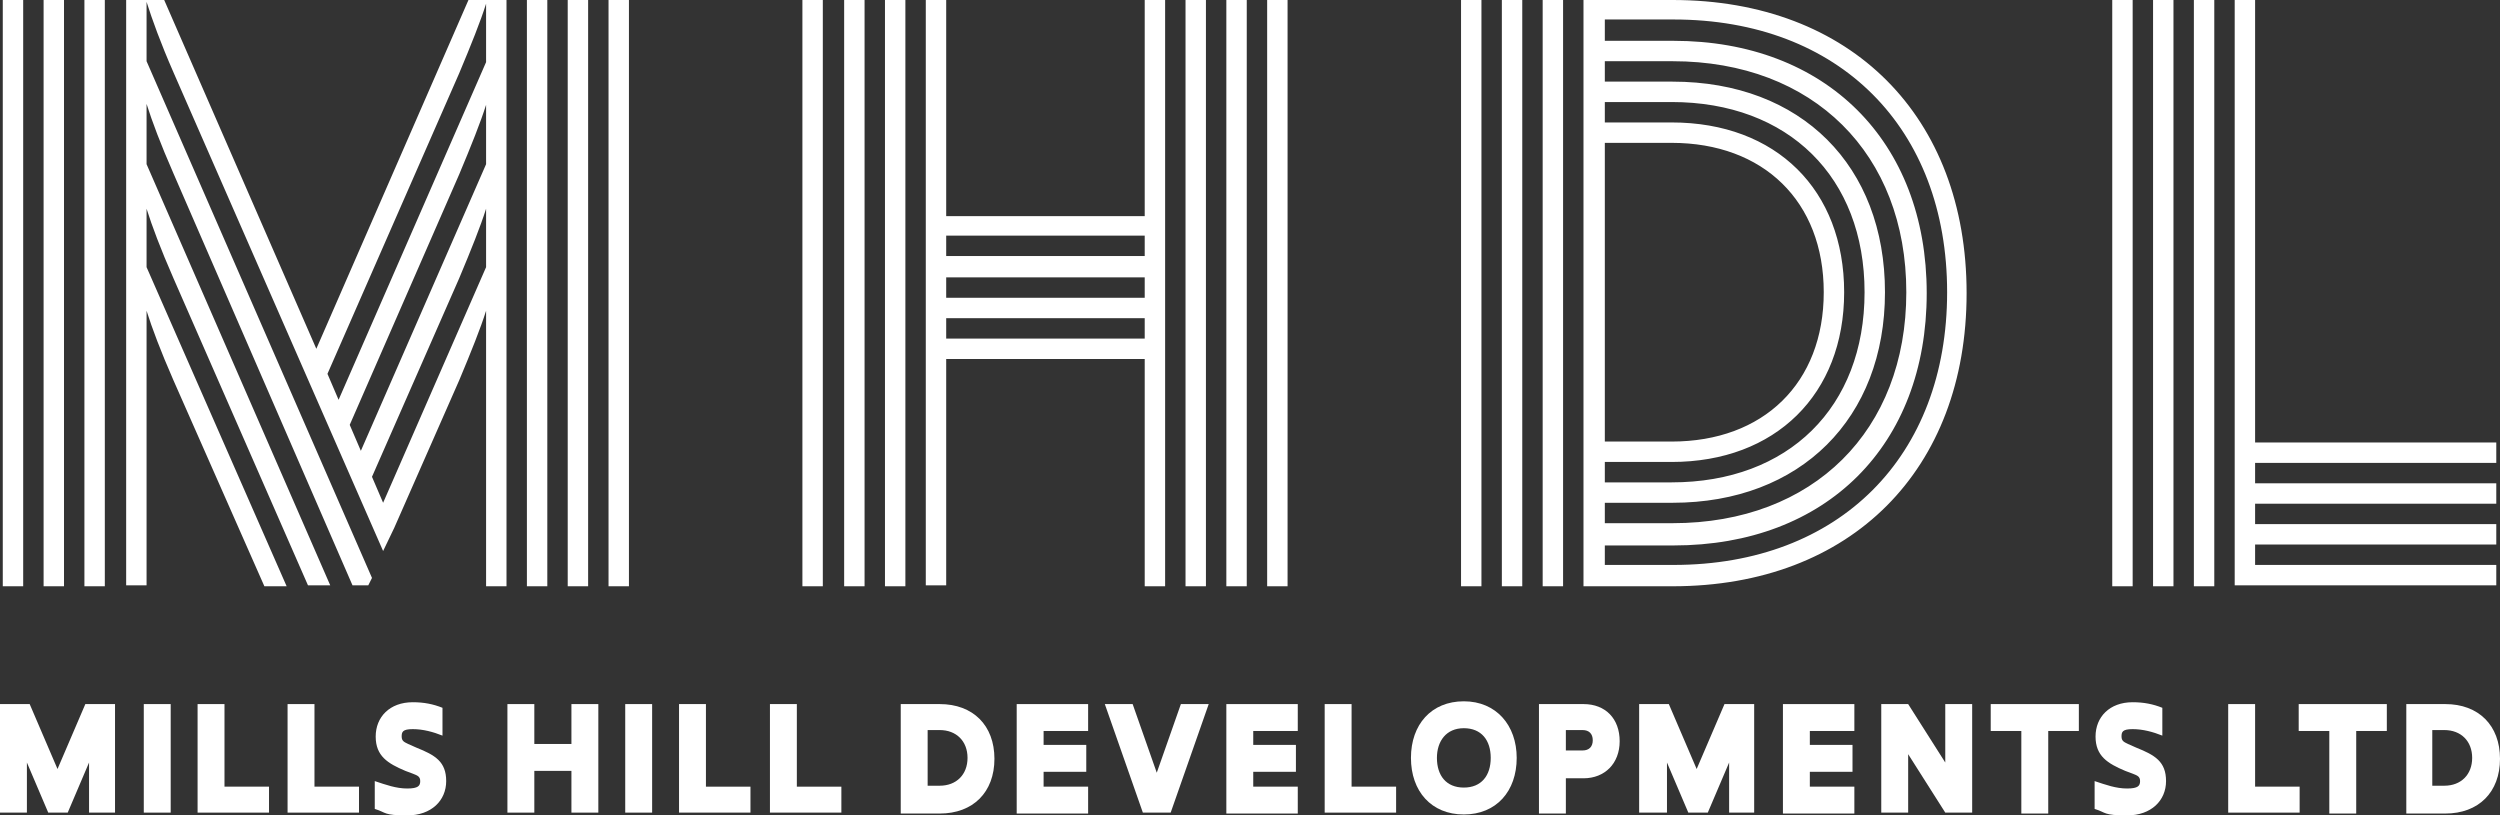 <?xml version="1.0" encoding="UTF-8"?>
<svg id="Layer_1" data-name="Layer 1" xmlns="http://www.w3.org/2000/svg" version="1.1" viewBox="0 0 269.5 87.9">
  <rect x="0" y="0" width="269.5" height="87.9" fill="#333333" stroke="none"/>
  <defs>
    <style>
      .cls-1 {
        fill: #fff;
        stroke-width: 0px;
      }
    </style>
  </defs>
  <g>
    <path class="cls-1" d="M.3,63.1V0h2.2v63.2H.3ZM4.7,63.1V0h2.2v63.2h-2.2ZM9.1,63.1V0h2.2v63.2h-2.2ZM52.4,63.1v-29.6c-.6,1.9-1.6,4.4-2.9,7.5l-7,15.9-1.2,2.5L18.7,7.8c-1.4-3.2-2.3-5.7-2.9-7.6v6.4l24.3,55.7-.4.8h-1.7L18.7,18.7c-1.4-3.2-2.3-5.6-2.9-7.5v6.5l19.8,45.4h-2.4l-14.5-33.1c-1.4-3.2-2.3-5.6-2.9-7.5v6.3l15.1,34.4h-2.4l-9.8-22.2c-1.4-3.2-2.3-5.6-2.9-7.5v29.6h-2.2V0h4.1l16.4,37.6L50.5,0h4.1v63.2h-2.2ZM52.4.4c-.6,1.9-1.6,4.4-2.9,7.5l-14.2,32.4,1.2,2.8L52.4,6.7V.4ZM52.4,11.3c-.6,1.9-1.6,4.4-2.9,7.5l-11.8,27,1.2,2.8,13.5-30.9s0-6.4,0-6.4ZM52.4,22.5c-.6,1.9-1.6,4.4-2.9,7.5l-9.4,21.4,1.2,2.8,11.1-25.4s0-6.3,0-6.3ZM56.8,63.1V0h2.2v63.2h-2.2ZM61.2,63.1V0h2.2v63.2h-2.2ZM65.6,63.1V0h2.2v63.2h-2.2Z"/>
    <path class="cls-1" d="M86.5,63.1V0h2.2v63.2h-2.2ZM91,63.1V0h2.2v63.2h-2.2ZM95.4,63.1V0h2.2v63.2h-2.2ZM123.4,63.1v-24.4h-21.4v24.4h-2.2V0h2.2v23.3h21.4V0h2.2v63.2h-2.2ZM102,27.6h21.4v-2.2h-21.4v2.2ZM102,32.1h21.4v-2.2h-21.4v2.2ZM102,36.5h21.4v-2.2h-21.4v2.2ZM127.8,63.1V0h2.2v63.2h-2.2ZM132.2,63.1V0h2.2v63.2h-2.2ZM136.6,63.1V0h2.2v63.2h-2.2Z"/>
    <path class="cls-1" d="M157.5,63.1V0h2.2v63.2h-2.2ZM161.9,63.1V0h2.2v63.2h-2.2ZM166.3,63.1V0h2.2v63.2h-2.2ZM180.3,0C199.6,0,212,12.6,212,31.6s-12.4,31.6-31.7,31.6h-9.6V0h9.6ZM173,4.4h7.4c16.4,0,27.3,10.8,27.3,27.2s-10.8,27.2-27.3,27.2h-7.4v2.1h7.4c17.9,0,29.5-11.7,29.5-29.4s-11.6-29.4-29.5-29.4h-7.4v2.3ZM173,8.8h7.3c13.9,0,22.9,9.1,22.9,22.7s-9.1,22.7-22.9,22.7h-7.3v2.2h7.3c15.2,0,25.2-10,25.2-24.9s-10-24.9-25.2-24.9h-7.3v2.2ZM173,13.2h7.2c11.3,0,18.6,7.3,18.6,18.3s-7.4,18.3-18.6,18.3h-7.2v2.2h7.2c12.6,0,20.8-8.1,20.8-20.5s-8.2-20.5-20.8-20.5h-7.2v2.2ZM173,47.6h7.2c9.9,0,16.4-6.3,16.4-16.1s-6.5-16.1-16.4-16.1h-7.2v32.2Z"/>
    <path class="cls-1" d="M229.9,0v63.2h-2.2V0h2.2ZM234.3,0v63.2h-2.2V0h2.2ZM238.7,0v63.2h-2.2V0h2.2ZM243.1,52.1h26v2.2h-26v2.2h26v2.2h-26v2.2h26v2.2h-28.2V0h2.2v47.7h26v2.2h-26v2.2Z"/>
  </g>
  <g>
    <path class="cls-1" d="M12.5,87.6h-2.9v-5.4l-2.3,5.4h-2.1l-2.3-5.4v5.4H0v-11.7h3.2l3,7,3-7h3.2v11.7h0Z"/>
    <path class="cls-1" d="M15.5,87.6v-11.7h2.9v11.7h-2.9Z"/>
    <path class="cls-1" d="M29,87.6h-7.7v-11.7h2.9v8.9h4.8v2.8Z"/>
    <path class="cls-1" d="M38.7,87.6h-7.7v-11.7h2.9v8.9h4.8v2.8Z"/>
    <path class="cls-1" d="M47.7,76.3v3c-1-.4-2.1-.7-3.2-.7s-1.2.3-1.2.8.3.6.7.8l.9.4c2,.8,3.2,1.5,3.2,3.6s-1.6,3.7-4.2,3.7-2.2-.3-3.5-.7v-3c1.2.4,2.3.8,3.5.8s1.4-.3,1.4-.8-.3-.6-.8-.8l-.8-.3c-1.9-.8-3.2-1.6-3.2-3.7s1.5-3.7,4-3.7c1.2,0,2.2.2,3.2.6Z"/>
    <path class="cls-1" d="M64.5,87.6h-2.9v-4.5h-4v4.5h-2.9v-11.7h2.9v4.3h4v-4.3h2.9v11.7Z"/>
    <path class="cls-1" d="M67.4,87.6v-11.7h2.9v11.7h-2.9Z"/>
    <path class="cls-1" d="M80.9,87.6h-7.7v-11.7h2.9v8.9h4.8s0,2.8,0,2.8Z"/>
    <path class="cls-1" d="M90.7,87.6h-7.7v-11.7h2.9v8.9h4.8s0,2.8,0,2.8Z"/>
    <path class="cls-1" d="M101.3,75.9c3.6,0,5.9,2.3,5.9,5.9s-2.3,5.9-5.9,5.9h-4.2v-11.8h4.2ZM101.3,84.7c1.8,0,3-1.2,3-3s-1.2-3-3-3h-1.3v6h1.3Z"/>
    <path class="cls-1" d="M112.5,80.3h4.6v2.9h-4.6v1.6h4.8v2.9h-7.7v-11.8h7.7v2.9h-4.8v1.5Z"/>
    <path class="cls-1" d="M123.2,87.6l-4.1-11.7h3l2.6,7.4,2.6-7.4h3l-4.1,11.7h-3Z"/>
    <path class="cls-1" d="M135.1,80.3h4.6v2.9h-4.6v1.6h4.8v2.9h-7.7v-11.8h7.7v2.9h-4.8v1.5Z"/>
    <path class="cls-1" d="M150.5,87.6h-7.7v-11.7h2.9v8.9h4.8v2.8Z"/>
    <path class="cls-1" d="M163.5,81.7c0,3.6-2.2,6.1-5.7,6.1s-5.7-2.5-5.7-6.1,2.2-6.1,5.7-6.1,5.7,2.6,5.7,6.1ZM154.9,81.7c0,1.9,1,3.2,2.9,3.2s2.9-1.3,2.9-3.2-1-3.2-2.9-3.2-2.9,1.4-2.9,3.2Z"/>
    <path class="cls-1" d="M170.7,75.9c2.4,0,3.9,1.6,3.9,4s-1.6,4-3.9,4h-1.9v3.8h-2.9v-11.8h4.8ZM170.6,80.9c.7,0,1.1-.4,1.1-1.1s-.4-1.1-1.1-1.1h-1.8v2.2h1.8Z"/>
    <path class="cls-1" d="M189.3,87.6h-2.9v-5.4l-2.3,5.4h-2.1l-2.3-5.4v5.4h-3v-11.7h3.2l3,7,3-7h3.2v11.7h.2Z"/>
    <path class="cls-1" d="M195.1,80.3h4.6v2.9h-4.6v1.6h4.8v2.9h-7.7v-11.8h7.7v2.9h-4.8v1.5Z"/>
    <path class="cls-1" d="M212.6,87.6h-2.9l-4-6.3v6.3h-2.9v-11.7h2.9l4,6.3v-6.3h2.9v11.7Z"/>
    <path class="cls-1" d="M220.8,78.8v8.9h-2.9v-8.9h-3.3v-2.9h9.5v2.9h-3.3Z"/>
    <path class="cls-1" d="M233.1,76.3v3c-1-.4-2.1-.7-3.2-.7s-1.2.3-1.2.8.3.6.7.8l.9.4c2,.8,3.2,1.5,3.2,3.6s-1.6,3.7-4.2,3.7-2.2-.3-3.5-.7v-3c1.2.4,2.3.8,3.5.8s1.4-.3,1.4-.8-.3-.6-.8-.8l-.8-.3c-1.9-.8-3.2-1.6-3.2-3.7s1.5-3.7,4-3.7c1.2,0,2.2.2,3.2.6Z"/>
    <path class="cls-1" d="M247.9,87.6h-7.7v-11.7h2.9v8.9h4.8v2.8h0Z"/>
    <path class="cls-1" d="M254,78.8v8.9h-2.9v-8.9h-3.3v-2.9h9.5v2.9h-3.3Z"/>
    <path class="cls-1" d="M263.6,75.9c3.6,0,5.9,2.3,5.9,5.9s-2.3,5.9-5.9,5.9h-4.2v-11.8h4.2ZM263.5,84.7c1.8,0,3-1.2,3-3s-1.2-3-3-3h-1.3v6h1.3Z"/>
  </g>
</svg>